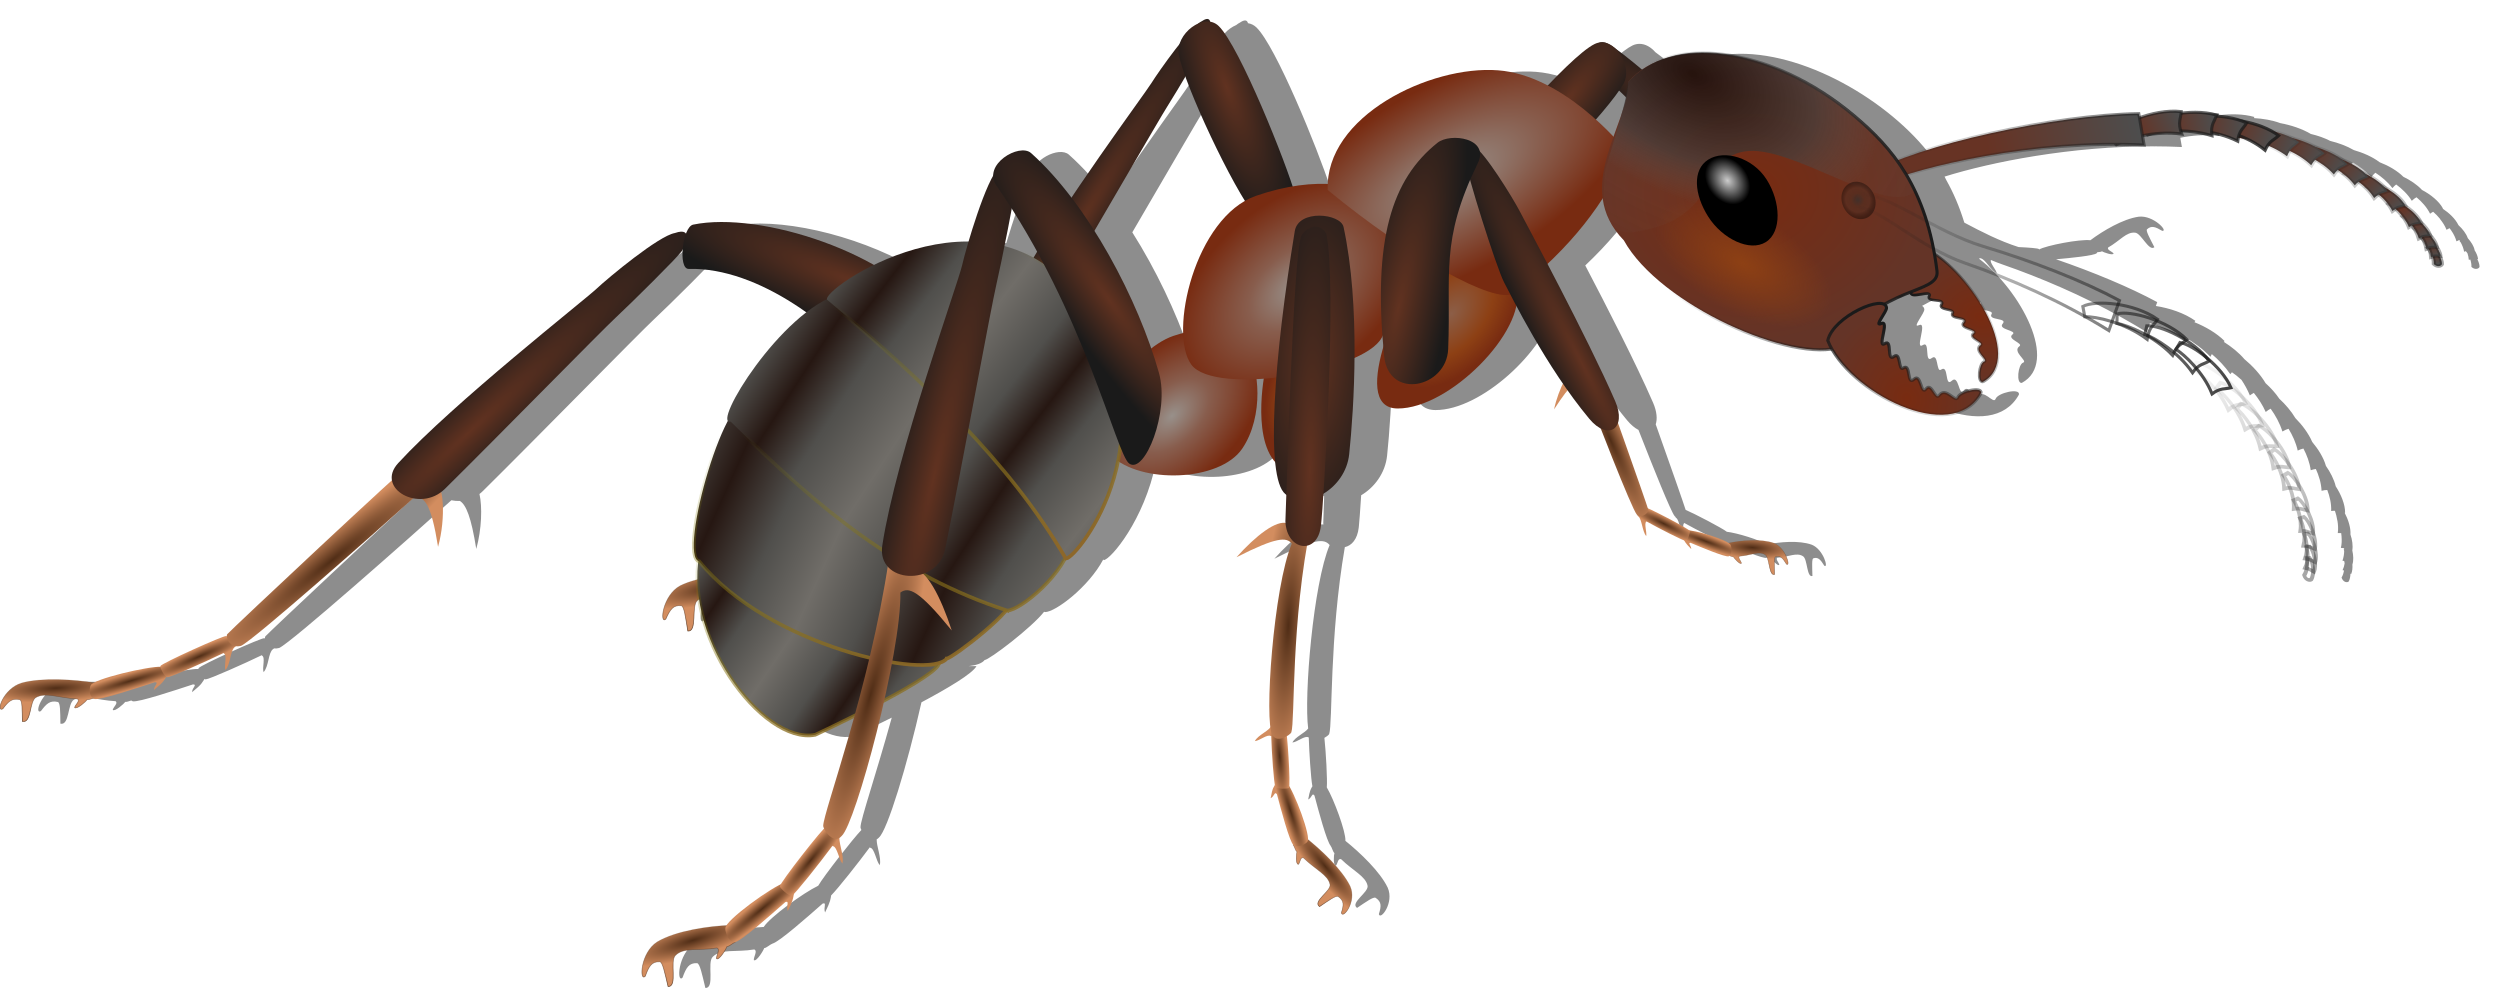<?xml version="1.0" encoding="UTF-8"?>
<svg version="1.1" viewBox="0 0 684.03 275.91" xmlns="http://www.w3.org/2000/svg" xmlns:xlink="http://www.w3.org/1999/xlink">
<defs>
<radialGradient id="ae" cx="122.56" cy="-57.111" r="40.306" gradientTransform="matrix(1.673 -2.509 .283 .189 -53.884 617.72)" gradientUnits="userSpaceOnUse" xlink:href="#c"/>
<radialGradient id="af" cx="137.21" cy="-59.058" r="40.306" gradientTransform="matrix(-.806 1.024 -.151 -.125 205.03 198.56)" gradientUnits="userSpaceOnUse" xlink:href="#a"/>
<radialGradient id="ag" cx="134.55" cy="-57.782" r="40.306" gradientTransform="matrix(-.322 .231 -.041 -.052 112.31 348.9)" gradientUnits="userSpaceOnUse" xlink:href="#a"/>
<radialGradient id="ah" cx="132.66" cy="-45.225" r="40.306" gradientTransform="matrix(-.456 .237 -.033 -.056 112.8 359.61)" gradientUnits="userSpaceOnUse" xlink:href="#a"/>
<linearGradient id="bs" x1="25.782" x2="22.722" y1="414.55" y2="393.98" gradientUnits="userSpaceOnUse" xlink:href="#d"/>
<radialGradient id="ai" cx="133.89" cy="-33.725" r="40.306" gradientTransform="matrix(-.479 .107 -.035 -.107 96.447 381.11)" gradientUnits="userSpaceOnUse" xlink:href="#a"/>
<radialGradient id="al" cx="483.4" cy="242.03" r="17.46" gradientTransform="matrix(1 0 0 .522 0 115.7)" gradientUnits="userSpaceOnUse">
<stop stop-color="#8d4014" offset="0"/>
<stop stop-color="#8d4014" stop-opacity="0" offset="1"/>
</radialGradient>
<radialGradient id="am" cx="336.61" cy="242.8" r="28.954" gradientTransform="matrix(-.581 .563 -.3 -.419 662.97 160.05)" gradientUnits="userSpaceOnUse" xlink:href="#ab"/>
<radialGradient id="an" cx="336.61" cy="242.8" r="28.954" gradientTransform="matrix(-.19 .543 -.335 -.125 499.97 117.05)" gradientUnits="userSpaceOnUse" xlink:href="#ab"/>
<radialGradient id="ao" cx="134.55" cy="-57.782" r="40.306" gradientTransform="matrix(.153 .276 .056 -.019 333.5 330.55)" gradientUnits="userSpaceOnUse" xlink:href="#a"/>
<radialGradient id="ap" cx="132.66" cy="-45.225" r="40.306" gradientTransform="matrix(.281 .316 .049 -.028 324.73 338.03)" gradientUnits="userSpaceOnUse" xlink:href="#a"/>
<linearGradient id="bt" x1="25.782" x2="22.722" y1="414.55" y2="393.98" gradientTransform="matrix(-.867 -.237 -.282 .73 516.09 107.54)" gradientUnits="userSpaceOnUse" xlink:href="#d"/>
<radialGradient id="aq" cx="133.89" cy="-33.725" r="40.306" gradientTransform="matrix(.386 .192 .06 -.07 325.06 362.99)" gradientUnits="userSpaceOnUse" xlink:href="#a"/>
<radialGradient id="ar" cx="135.92" cy="-59.92" r="40.306" gradientTransform="matrix(-.064 .999 .178 .009 369.31 198.04)" gradientUnits="userSpaceOnUse" xlink:href="#a"/>
<radialGradient id="as" cx="122.56" cy="-57.111" r="40.306" gradientTransform="matrix(.056 -2.315 -.311 -.005 331.19 574.35)" gradientUnits="userSpaceOnUse" xlink:href="#c"/>
<radialGradient id="at" cx="126.42" cy="157.27" r="40.306" gradientTransform="matrix(.05 -1.409 .501 .012 271.94 437.21)" gradientUnits="userSpaceOnUse" xlink:href="#c"/>
<linearGradient id="bu" x1="25.782" x2="22.722" y1="414.55" y2="393.98" gradientTransform="matrix(-.603 .103 .116 .674 450.97 39.242)" gradientUnits="userSpaceOnUse" xlink:href="#d"/>
<radialGradient id="au" cx="133.89" cy="-33.725" r="40.306" gradientTransform="matrix(.301 .023 .009 -.076 436.93 306.16)" gradientUnits="userSpaceOnUse" xlink:href="#a"/>
<radialGradient id="av" cx="132.66" cy="-45.225" r="40.306" gradientTransform="matrix(.303 .112 .014 -.041 424.58 293.36)" gradientUnits="userSpaceOnUse" xlink:href="#a"/>
<radialGradient id="aw" cx="134.55" cy="-57.782" r="40.306" gradientTransform="matrix(.243 .121 .019 -.043 421.06 286.48)" gradientUnits="userSpaceOnUse" xlink:href="#a"/>
<radialGradient id="ax" cx="137.21" cy="-59.058" r="40.306" gradientTransform="matrix(.305 .68 .111 -.053 402.87 186.06)" gradientUnits="userSpaceOnUse" xlink:href="#a"/>
<radialGradient id="ay" cx="122.56" cy="-57.111" r="40.306" gradientTransform="matrix(-1.054 -2.039 -.198 .143 548.11 519.36)" gradientUnits="userSpaceOnUse" xlink:href="#c"/>
<radialGradient id="az" cx="124.96" cy="202.66" r="40.306" gradientTransform="matrix(.336 -1.625 -.327 -.086 404.35 466.83)" gradientUnits="userSpaceOnUse" xlink:href="#c"/>
<radialGradient id="ba" cx="122.56" cy="-57.111" r="40.306" gradientTransform="matrix(-1.621 .017 .045 .209 652.35 172.8)" gradientUnits="userSpaceOnUse" xlink:href="#c"/>
<radialGradient id="g" cx="137.21" cy="-59.058" r="40.306" gradientTransform="matrix(-.806 1.024 -.151 -.125 362.38 -2.918)" gradientUnits="userSpaceOnUse" xlink:href="#a"/>
<radialGradient id="h" cx="134.55" cy="-57.782" r="40.306" gradientTransform="matrix(-.322 .231 -.041 -.052 269.66 147.42)" gradientUnits="userSpaceOnUse" xlink:href="#a"/>
<radialGradient id="i" cx="132.66" cy="-45.225" r="40.306" gradientTransform="matrix(-.456 .237 -.033 -.056 270.16 158.13)" gradientUnits="userSpaceOnUse" xlink:href="#a"/>
<linearGradient id="ac" x1="25.782" x2="22.722" y1="414.55" y2="393.98" gradientTransform="translate(157.35 -201.48)" gradientUnits="userSpaceOnUse" xlink:href="#d"/>
<radialGradient id="j" cx="133.89" cy="-33.725" r="40.306" gradientTransform="matrix(-.479 .107 -.035 -.107 253.8 179.63)" gradientUnits="userSpaceOnUse" xlink:href="#a"/>
<radialGradient id="bb" cx="139.14" cy="192.5" r="40.306" gradientTransform="matrix(.693 -.816 -.154 -.303 359.68 361.04)" gradientUnits="userSpaceOnUse" xlink:href="#c"/>
<radialGradient id="bc" cx="125.05" cy="181.58" r="40.306" gradientTransform="matrix(-.969 -1.347 .247 -.197 377.29 448.27)" gradientUnits="userSpaceOnUse" xlink:href="#c"/>
<radialGradient id="bd" cx="135.92" cy="-59.92" r="40.306" gradientTransform="matrix(-.595 1.159 -.172 -.094 359.09 209.27)" gradientUnits="userSpaceOnUse" xlink:href="#a"/>
<radialGradient id="be" cx="134.55" cy="-57.782" r="40.306" gradientTransform="matrix(-.307 .251 -.044 -.049 302.1 376.61)" gradientUnits="userSpaceOnUse" xlink:href="#a"/>
<radialGradient id="bf" cx="132.66" cy="-45.225" r="40.306" gradientTransform="matrix(-.456 .237 -.033 -.056 306.53 389.56)" gradientUnits="userSpaceOnUse" xlink:href="#a"/>
<linearGradient id="bv" x1="25.782" x2="22.722" y1="414.55" y2="393.98" gradientTransform="matrix(.991 .134 -.134 .991 247.78 28.072)" gradientUnits="userSpaceOnUse" xlink:href="#d"/>
<radialGradient id="bg" cx="133.89" cy="-33.725" r="40.306" gradientTransform="matrix(-.489 .042 -.02 -.111 292.1 418.69)" gradientUnits="userSpaceOnUse" xlink:href="#a"/>
<radialGradient id="bh" cx="122.56" cy="-57.111" r="40.306" gradientTransform="matrix(.665 -2.942 .332 .075 190.35 657.72)" gradientUnits="userSpaceOnUse" xlink:href="#c"/>
<radialGradient id="bi" cx="122.56" cy="-57.111" r="40.306" gradientTransform="matrix(1.236 -1.977 .188 .141 150.68 475.63)" gradientUnits="userSpaceOnUse" xlink:href="#c"/>
<radialGradient id="bj" cx="139.14" cy="192.5" r="40.306" gradientTransform="matrix(-.395 -.995 .243 -.238 341.25 370.03)" gradientUnits="userSpaceOnUse" xlink:href="#c"/>
<linearGradient id="c">
<stop stop-color="#613220" offset="0"/>
<stop stop-color="#1a1a1a" offset="1"/>
</linearGradient>
<radialGradient id="aj" cx="124.96" cy="202.66" r="40.306" gradientTransform="matrix(-1.544 -.609 .107 -.321 402.22 380.17)" gradientUnits="userSpaceOnUse" xlink:href="#c"/>
<linearGradient id="k" x1="640" x2="512.78" y1="356.33" y2="288.8" gradientUnits="userSpaceOnUse">
<stop stop-color="#1a1a1a" offset="0"/>
<stop stop-color="#1a1a1a" stop-opacity="0" offset="1"/>
</linearGradient>
<linearGradient id="l" x1="559.58" x2="586.23" y1="214.67" y2="217.79" gradientTransform="matrix(1.465 .467 -.153 1.156 -239.62 -205.45)" gradientUnits="userSpaceOnUse" xlink:href="#b"/>
<linearGradient id="m" x1="557.67" x2="591.6" y1="215.77" y2="218.98" gradientTransform="matrix(.356 .056 -.031 .566 393.19 166.62)" gradientUnits="userSpaceOnUse" xlink:href="#b"/>
<linearGradient id="n" x1="557.67" x2="591.6" y1="215.77" y2="218.98" gradientTransform="matrix(.333 .118 -.146 .499 439.6 150.03)" gradientUnits="userSpaceOnUse" xlink:href="#b"/>
<linearGradient id="o" x1="557.67" x2="591.6" y1="215.77" y2="218.98" gradientTransform="matrix(.299 .164 -.235 .422 485.13 145.25)" gradientUnits="userSpaceOnUse" xlink:href="#b"/>
<linearGradient id="p" x1="557.67" x2="591.6" y1="215.77" y2="218.98" gradientTransform="matrix(.245 .212 -.332 .311 543.99 147.69)" gradientUnits="userSpaceOnUse" xlink:href="#b"/>
<linearGradient id="q" x1="557.67" x2="591.6" y1="215.77" y2="218.98" gradientTransform="matrix(.23 .008 -.045 .388 505.57 10.761)" gradientUnits="userSpaceOnUse" xlink:href="#b"/>
<linearGradient id="r" x1="557.67" x2="591.6" y1="215.77" y2="218.98" gradientTransform="matrix(.213 .035 -.087 .356 530.27 4.041)" gradientUnits="userSpaceOnUse" xlink:href="#b"/>
<linearGradient id="s" x1="557.67" x2="591.6" y1="215.77" y2="218.98" gradientTransform="matrix(.195 .049 -.11 .324 550.74 4.031)" gradientUnits="userSpaceOnUse" xlink:href="#b"/>
<linearGradient id="t" x1="557.67" x2="591.6" y1="215.77" y2="218.98" gradientTransform="matrix(.176 .062 -.128 .291 570.32 6.407)" gradientUnits="userSpaceOnUse" xlink:href="#b"/>
<linearGradient id="u" x1="557.67" x2="591.6" y1="215.77" y2="218.98" gradientTransform="matrix(.157 .071 -.141 .257 588.83 11.048)" gradientUnits="userSpaceOnUse" xlink:href="#b"/>
<linearGradient id="v" x1="557.67" x2="591.6" y1="215.77" y2="218.98" gradientTransform="matrix(.138 .077 -.149 .223 606.13 17.452)" gradientUnits="userSpaceOnUse" xlink:href="#b"/>
<linearGradient id="w" x1="557.67" x2="591.6" y1="215.77" y2="218.98" gradientTransform="matrix(.119 .081 -.153 .191 621.98 26.161)" gradientUnits="userSpaceOnUse" xlink:href="#b"/>
<linearGradient id="x" x1="557.67" x2="591.6" y1="215.77" y2="218.98" gradientTransform="matrix(.1 .082 -.152 .159 635.07 35.259)" gradientUnits="userSpaceOnUse" xlink:href="#b"/>
<linearGradient id="y" x1="557.67" x2="591.6" y1="215.77" y2="218.98" gradientTransform="matrix(.082 .08 -.147 .129 646.21 45.294)" gradientUnits="userSpaceOnUse" xlink:href="#b"/>
<linearGradient id="z" x1="557.67" x2="591.6" y1="215.77" y2="218.98" gradientTransform="matrix(.066 .076 -.138 .101 655.14 55.785)" gradientUnits="userSpaceOnUse" xlink:href="#b"/>
<linearGradient id="aa" x1="557.67" x2="591.6" y1="215.77" y2="218.98" gradientTransform="matrix(.05 .07 -.125 .076 662.01 66.785)" gradientUnits="userSpaceOnUse" xlink:href="#b"/>
<radialGradient id="ak" cx="506.36" cy="217.36" r="5.12" gradientTransform="matrix(.906 -.309 .359 .938 -31.037 169.27)" gradientUnits="userSpaceOnUse">
<stop stop-color="#312e2e" stop-opacity=".711" offset="0"/>
<stop stop-color="#532c1f" stop-opacity=".739" offset=".36"/>
<stop stop-color="#502c20" stop-opacity=".567" offset=".662"/>
<stop stop-opacity=".392" offset="1"/>
</radialGradient>
<linearGradient id="bw" x1="526.34" x2="453.06" y1="228.84" y2="236.43" gradientUnits="userSpaceOnUse">
<stop stop-color="#1a1a1a" offset="0"/>
<stop stop-color="#1a1a1a" stop-opacity="0" offset="1"/>
</linearGradient>
<radialGradient id="bk" cx="480.63" cy="237.58" r="42.117" gradientTransform="matrix(-.622 1.163 -1.938 -1.036 1220 -130.68)" gradientUnits="userSpaceOnUse">
<stop offset="0"/>
<stop stop-color="#404040" offset=".39"/>
<stop stop-color="#606060" stop-opacity=".135" offset=".591"/>
<stop stop-color="#808080" stop-opacity=".015" offset="1"/>
</radialGradient>
<radialGradient id="bl" cx="476.8" cy="214.38" r="45.359" gradientTransform="matrix(1.057 -.068 .058 .903 -39.782 53.439)" gradientUnits="userSpaceOnUse">
<stop stop-color="#782b11" offset="0"/>
<stop stop-color="#643427" offset="1"/>
</radialGradient>
<radialGradient id="bm" cx="470.17" cy="209.02" r="8.49" gradientTransform="matrix(-.576 .064 -.083 -.749 758.73 338.87)" gradientUnits="userSpaceOnUse">
<stop stop-color="#ccc" offset="0"/>
<stop offset="1"/>
</radialGradient>
<radialGradient id="bn" cx="347.23" cy="233.76" r="28.954" gradientTransform="matrix(.76 -.736 .435 .449 -47.443 426.37)" gradientUnits="userSpaceOnUse" xlink:href="#ad"/>
<radialGradient id="bo" cx="386.66" cy="250.32" r="28.954" gradientTransform="matrix(1.789 -.564 .035 .697 -306.28 259.1)" gradientUnits="userSpaceOnUse">
<stop stop-color="#98908a" offset="0"/>
<stop stop-color="#885d4d" offset=".486"/>
<stop stop-color="#782b11" offset="1"/>
</radialGradient>
<radialGradient id="bp" cx="350.42" cy="242.78" r="28.954" gradientTransform="matrix(.995 -.825 .517 .624 -122.07 378.29)" gradientUnits="userSpaceOnUse" xlink:href="#ad"/>
<linearGradient id="bx" x1="291.64" x2="268.77" y1="311.5" y2="232.66" gradientTransform="matrix(.997 .081 -.081 .997 -10.826 18.312)" gradientUnits="userSpaceOnUse" xlink:href="#e"/>
<linearGradient id="by" x1="240.97" x2="268.65" y1="238.01" y2="253.01" gradientTransform="matrix(.997 .081 -.081 .997 -10.826 18.312)" gradientUnits="userSpaceOnUse" xlink:href="#f" spreadMethod="reflect"/>
<linearGradient id="bz" x1="291.64" x2="268.77" y1="311.5" y2="232.66" gradientTransform="translate(-42.797 38.655)" gradientUnits="userSpaceOnUse" xlink:href="#e"/>
<linearGradient id="ca" x1="239.04" x2="268.98" y1="257.33" y2="270.87" gradientTransform="translate(-42.797 38.655)" gradientUnits="userSpaceOnUse" spreadMethod="reflect">
<stop stop-color="#261712" offset="0"/>
<stop stop-color="#504f4c" offset=".513"/>
<stop stop-color="#706d68" offset="1"/>
</linearGradient>
<linearGradient id="cb" x1="291.64" x2="268.77" y1="311.5" y2="232.66" gradientTransform="translate(-51.908 64.333)" gradientUnits="userSpaceOnUse" xlink:href="#e"/>
<linearGradient id="cc" x1="243.18" x2="261.52" y1="265.89" y2="278.33" gradientTransform="translate(-51.908 64.333)" gradientUnits="userSpaceOnUse" xlink:href="#f" spreadMethod="reflect"/>
<linearGradient id="cd" x1="291.64" x2="268.77" y1="311.5" y2="232.66" gradientUnits="userSpaceOnUse" xlink:href="#e"/>
<linearGradient id="ce" x1="240.69" x2="262.63" y1="238.56" y2="255.41" gradientUnits="userSpaceOnUse" xlink:href="#f" spreadMethod="reflect"/>
<linearGradient id="f">
<stop stop-color="#261712" offset="0"/>
<stop stop-color="#504f4c" offset=".412"/>
<stop stop-color="#706d68" offset="1"/>
</linearGradient>
<linearGradient id="e">
<stop stop-color="#8d6729" offset="0"/>
<stop stop-color="#808000" stop-opacity="0" offset="1"/>
</linearGradient>
<linearGradient id="ad">
<stop stop-color="#98908a" offset="0"/>
<stop stop-color="#885d4d" offset=".403"/>
<stop stop-color="#782b11" offset="1"/>
</linearGradient>
<linearGradient id="b">
<stop stop-color="#673324" offset="0"/>
<stop stop-color="#4d4d4d" offset="1"/>
</linearGradient>
<linearGradient id="a">
<stop stop-color="#502d16" offset="0"/>
<stop stop-color="#d38d5f" offset="1"/>
</linearGradient>
<linearGradient id="d">
<stop stop-color="#502d16" offset="0"/>
<stop stop-color="#502d16" stop-opacity="0" offset="1"/>
</linearGradient>
<linearGradient id="ab">
<stop stop-color="#8c5e47" offset="0"/>
<stop stop-color="#8d4014" offset=".605"/>
<stop stop-color="#782b11" offset="1"/>
</linearGradient>
<filter id="cg" color-interpolation-filters="sRGB">
<feGaussianBlur stdDeviation="2.332"/>
</filter>
<radialGradient id="bq" cx="509.83" cy="324.55" r="45.359" gradientTransform="matrix(.436 -.203 .231 .495 221.94 213.76)" gradientUnits="userSpaceOnUse">
<stop stop-color="#782b11" offset="0"/>
<stop stop-color="#643427" offset="1"/>
</radialGradient>
<linearGradient id="cf" x1="514.5" x2="516.51" y1="249.58" y2="275.66" gradientTransform="matrix(.977 .215 -.215 .977 67.553 -102.17)" gradientUnits="userSpaceOnUse">
<stop stop-color="#1a1a1a" offset="0"/>
<stop stop-color="#1a1a1a" stop-opacity="0" offset="1"/>
</linearGradient>
</defs>
<g transform="translate(-34.272 -446.21)">
<path d="m374.99 451.81c-0.363-0.023-0.848 0.16-1.531 0.625-0.264 0.114-0.595 0.356-0.938 0.625-2.285 0.967-4.353 3.132-5.125 5.562-3.203 4.024-6.525 8.812-7.719 10.719-1.412 2.255-12.185 16.877-21.875 31.375-3.507-4.613-7.226-8.763-11.062-12.188-2.683-2.395-10.358 1.448-10.375 6.156-2.297 4.046-4.975 12.008-6.75 18.031-9.534-0.058-18.787 2.963-25.875 6.406-15.663-8.834-36.723-13.661-49.438-11.031-0.79 0.163-1.47 1.128-1.969 2.438-0.416-0.501-1.303-0.644-2.969-0.062-4.406 0.762-18.166 12.181-21.531 15.344-3.365 3.163-39.152 31.261-54.188 47.656-1.503 1.639-1.943 3.269-1.688 4.719-12.13 11.02-43.775 40.702-45.094 42.156-0.081 0.101-0.103 0.301-0.094 0.531-0.066-9e-3 -0.119-0.025-0.188-0.031-0.588-0.258-17.686 7.458-18 8.219-0.025 0.017-0.021 0.082 0 0.188-3.153-0.104-14.969 2.6-18.219 4.375-0.01-2e-3 -0.022 2e-3 -0.031 0-5.546-0.875-14.266-1.461-19.75 0.094-5.05 1.555-7.049 8.121-5.125 7.062 1.529-2.038 2.505-2.996 4.625-2.5 0.721 0.169 0.665 2.724 0.719 5.938 2.551 0.563 1.873-5.596 3.75-6.594 2.7-1.474 6.251 0.183 11.312 0.438 0.844 0.51-0.575 1.569-0.75 2.375 0.548 0.617 3.167-1.746 3.438-2.188 0.353 0.083 1.046-0.189 1.625-0.375 0.12 0.08 0.256 0.164 0.406 0.219 1.557 0.336 11.834-3.095 16.5-4.625 1.254 0.045-0.27 0.911-0.25 2.125 2.855-2.299 2.625-2.566 3.344-3.5 0.022-0.037 0.018-0.081 0.031-0.125 0.127 0.078 0.251 0.129 0.375 0.125 1.105-0.111 10.417-4.237 15.344-6.625v0.094c1.063 0.483 8e-3 3.355 0.469 4.562 1.478-1.658 1.23-5.333 2.594-6.312 0.102-0.046 0.187-0.106 0.25-0.188 0.423 0.061 0.895 0.026 1.438-0.125 3.284-1.468 35.432-29.92 47.094-40.406 0.757 0.149 1.54 0.223 2.344 0.188 1.693 1.084 3.074 4.388 4.469 13.125 1.498-5.394 1.669-11.581 0.875-15.031 0.346-0.261 0.676-0.555 1-0.875 14.493-14.321 42.917-43.356 46.781-46.938 3.969-3.678 16.98-16.578 18.031-18.156 0.032-0.049 0.085-0.151 0.125-0.219-0.162 2.664 0.298 5.067 1.656 5.031 10.839-0.283 22.319 4.857 32.188 11.875-12.022 9.28-22.953 27.266-21.469 29.656-4e-3 8e-3 4e-3 0.023 0 0.031-6.012 11.321-11.958 36.573-8.062 38.344-0.217 1.689-0.282 3.403-0.25 5.125-1.733 0.437-3.356 0.965-4.719 1.656-4.819 2.6-5.691 10.665-3.938 9.125 1.181-2.635 2.024-3.919 4.25-3.656 0.758 0.089 1.157 3.126 1.781 6.906 2.674 0.277 0.877-6.882 2.594-8.344 0.161-0.14 0.327-0.263 0.5-0.375 3.027 20.003 20.148 39.416 31.75 37.125 0 0 4.709-2.187 10.594-5.125-4.446 16.061-8.477 27.683-8.562 30-8e-3 0.15 0.103 0.434 0.25 0.75-2.393 2.499-10.306 12.636-11.812 15.25-3.97 1.892-13.246 8.606-14.906 11.281-5.747 0.29-14.076 1.582-18.938 4.5-4.621 2.937-4.92 11.036-3.281 9.375 0.99-2.712 1.729-4.072 3.969-3.969 0.762 0.035 1.389 3.055 2.281 6.781 2.687 0.086 0.392-6.92 2-8.5 2.303-2.318 6.27-1.196 11.375-2.031 0.974 0.405-0.161 1.929-0.125 2.906 0.707 0.596 2.689-2.708 2.844-3.281 0.559 0.026 1.674-1.059 2.188-1.156 9e-3 -0.018 0.023-0.043 0.031-0.062 1.756-0.332 9.996-7.639 13.781-10.969 1.218-0.396 0.134 1.087 0.656 2.438 1.545-3.117 1.498-3.707 1.656-4.656 1.782-1.766 7.489-8.978 10.594-13.188l0.062 0.125c1.225 0.083 1.64 3.658 2.656 4.781 0.485-2.053-0.899-5.165-0.844-7.062 0.206-0.128 0.425-0.267 0.625-0.5 2.29-1.996 7.707-19.651 11.625-37 7.185-3.821 13.951-7.838 15.062-9.906-0.704 0.015-1.39 0.014-2.094 0 2.121-0.236 3.63-0.79 4.312-1.656 1.323-0.099 12.814-8.811 16.281-13.219 0.085 0.028 0.165 0.066 0.25 0.094 2.781 0.019 11.859-6.753 15.938-14.406 0.038 0.065 0.087 0.123 0.125 0.188 1.879-0.14 11.086-10.909 14.281-26.688 9.245 6.223 28.233 4.974 33.938-3.344 3.894-5.678 4.679-13.354 3.938-19.062 0.645-0.029 1.312-0.048 1.969-0.094-0.778 5.035-1.898 17.117 3.125 22.781 0.447 4.491 1.351 7.582 2.781 8.75 0.095 0.077 0.184 0.147 0.281 0.219-0.083 2.439-0.207 6.264-0.25 7.25 7e-3 0.152 0.019 0.29 0.031 0.438-3.104-0.455-8.422 3.815-13.406 9.375 11.055-5.622 13.655-5.529 15.125-3.75-4.472 10.53-7.056 41.366-5.875 50.188-0.813 1.196-3.593 2.319-4.312 3.844 1.312-0.116 3.44-2.013 4.375-1.406l0.094-0.031c0.121 4.129 0.6 11.406 1 13.406-0.369 0.645-0.695 0.961-1.156 3.625 1.068-0.513 1.032-1.978 1.719-1.094 1.06 3.963 3.352 12.612 4.469 13.812-4e-3 0.018 3e-3 0.045 0 0.062 0.325 0.332 0.579 1.591 1 1.875-0.179 0.42-0.412 3.409 0.406 3.438 0.523-0.554 0.491-2.065 1.406-1.781 3.296 3.223 6.75 4.688 7.25 7.281 0.368 1.789-4.877 4.675-2.875 6.062 2.546-1.71 4.52-3.137 5.094-2.75 1.685 1.138 1.533 2.315 0.875 4.438 0.35 1.853 4.28-3.052 2.406-7.25-2.063-4.323-7.519-9.536-11.562-12.781 0.152-2.463-3.164-11.405-5.094-14.625 0.192-2.03-0.234-9.633-0.656-13.562 0.692-0.393 1.239-0.837 1.312-1.062 0.971-2.769-8.6e-4 -26.275 4.281-51.125 1.821-0.379 3.449-2.108 3.812-5.406 0.147-1.172 0.376-4.582 0.656-8.781 3.573-2.105 6.592-6.025 7.094-10.844 0.627-6.025 1.347-15.585 1.438-26.281 3.672-1.649 6.386-3.578 7.469-5.625 0.054-0.102 0.104-0.207 0.156-0.312 0.068 0.952 0.161 1.956 0.25 2.938-2.543 8.736-2.927 16.792 3.938 16.812 12.529 0.036 30.002-16.312 32.469-28.062 2.928 5.508 7.367 13.434 12.75 21.281-0.993 2.061-1.933 4.584-2.438 7.031 1.535-2.387 2.737-4.037 3.719-5.219 1.882 2.662 3.851 5.28 5.906 7.75 1.069 1.285 2.134 2.149 3.125 2.656 4.104 10.502 8.927 22.479 9.906 23.594 0.052 0.041 0.104 0.091 0.156 0.125 0.049 0.164 0.151 0.307 0.281 0.375 0.979 0.812 1.027 4.009 2.125 5.406 0.237-1.059-0.657-3.522 0.031-3.969v-0.094c3.164 1.766 8.828 4.668 10.375 5.219 0.254 0.478 0.488 0.918 1.906 2.344-0.024-0.987-1.002-1.68-0.219-1.719 2.965 1.234 9.504 3.995 10.469 3.719 0.095-0.046 0.176-0.089 0.25-0.156 0.369 0.15 0.811 0.381 1.031 0.312 0.183 0.358 1.894 2.253 2.219 1.75-0.133-0.655-1.076-1.521-0.562-1.938 3.16-0.217 5.361-1.568 7.094-0.375 1.204 0.808 0.951 5.838 2.531 5.375-0.061-2.613-0.196-4.705 0.25-4.844 1.312-0.408 1.983 0.377 3 2.031 1.235 0.857-0.232-4.496-3.438-5.75-3.48-1.253-8.899-0.755-12.344-0.031-1.875-1.303-8.237-3.224-10.875-3.5-1.335-1.034-8.53-4.796-11.281-6-0.446-1.476-4.424-12.846-8.188-23.406 0.462-1.405 0.353-3.443-0.719-5.906-4.686-10.772-12.573-26.113-18.562-37.562 6.306-5.956 11.165-11.825 15.125-17.938 0.506 3.916 2.171 7.796 5.781 11.5 9.169 16.603 41.957 31.897 56.906 29.719 7.416 13.178 33.319 25.762 40.844 12.062 0.42-1.913-5.777-0.511-6.375 1.156s-3.276-3.128-5.125-0.5c-0.985 1.4-2.072-3.827-3.625-1.75-1.353 1.81-1.273-4.565-3.25-2.688-1.988 1.889-0.753-4.563-2.906-3.062-1.398 0.975-0.648-4.609-2.562-3.156-2.106 1.598-0.375-4.887-2.438-3.562-2.376 1.526 1.442-6.622-1.094-5.438-2.005 0.937 1.605-3.309 1.5-4.344-0.043-0.428-0.276-0.744-0.625-0.938 2.792-1.629 5.429-2.661 7.719-3.562-7e-3 0.023-0.022 0.037-0.031 0.062-0.774 2.175 6.029-0.899 4.938 1.125-0.948 1.757 4.558 0.465 3.375 2.25-1.076 1.623 3.741 1.155 3.031 2.344-1.093 1.83 4.483 0.984 3.031 2.656-1.443 1.663 4.137 1.817 2.688 2.938-1.663 1.285 3.034 2.406 1.906 3.219-2.116 1.526 2.404 4.035 1 4.5-1.403 0.465-1.982 5.832-0.344 5.531 10.288-5.578-0.365-25.318-11.719-33.969 0.091-0.046 0.173-0.1 0.25-0.156 0.079 0.047 0.159 0.06 0.25 0.062 1.322 0.323 2.692 3.306 4.375 4.125-0.193-1.074-2.002-2.918-1.625-3.688 1.063 0.463 2.127 0.872 3.219 1.25 10.283 3.562 21.775 8.451 32.812 14.625v0.062c0.026-5.2e-4 0.067 2.7e-4 0.094 0 2.184 1.224 4.364 2.486 6.5 3.812l0.875-2.469c0.432 0.137 0.867 0.309 1.312 0.469v0.031c0.043 8e-3 0.111 0.022 0.156 0.031 2.658 0.971 5.488 2.343 8.094 4.281 0.049-0.317 0.126-0.576 0.188-0.844 2.324 1.358 4.734 3.076 6.812 5.25 0.12-0.292 0.253-0.51 0.375-0.75 1.819 1.545 3.601 3.381 5.062 5.5 0.144-0.204 0.299-0.362 0.438-0.531 0.723 0.471 1.62 1.186 2.625 2.094 0.875 1.327 1.682 2.741 2.281 4.25 0.394-0.296 0.756-0.506 1.094-0.688 1.242 1.552 2.408 3.311 3.25 5.219 0.497-0.413 0.935-0.697 1.344-0.906 1.303 1.822 2.505 3.949 3.219 6.25 0.646-0.391 1.2-0.611 1.688-0.75 1.072 1.766 2.024 3.814 2.5 5.969 0.606-0.288 1.111-0.471 1.562-0.562 0.929 1.763 1.72 3.813 2 5.938 0.538-0.193 1.004-0.289 1.406-0.344 0.803 1.755 1.474 3.863 1.562 5.969 0.641-0.163 1.122-0.222 1.562-0.219 0.654 1.699 1.164 3.736 1.062 5.75 0.397-0.063 0.727-0.062 1.031-0.062 0.283 0.787 0.494 1.697 0.656 2.656 0.01 0.017 0.021 0.044 0.031 0.062 0.181 1.102 0.26 2.243 0.094 3.375 0.366-0.025 0.66 9e-3 0.938 0.031 0.049 0.304 0.067 0.619 0.094 0.938 3e-3 8e-3 -3e-3 0.023 0 0.031 0.083 1.011 0.065 2.048-0.188 3.062 0.339 7e-3 0.623 0.052 0.875 0.094 6e-3 0.093 0.028 0.187 0.031 0.281h-0.125c0.041 0.114 0.086 0.316 0.125 0.469-8e-3 0.887-0.158 1.792-0.469 2.656 0.184 0.019 0.316 0.065 0.469 0.094 0.04 0.193 0.106 0.389 0.125 0.656-0.098 0.624-0.281 1.259-0.562 1.844 0.16 0.03 0.275 0.059 0.406 0.094-0.125 0.66-0.315 1.334-0.688 1.938 0.378 1.141 1.379 1.497 1.938 1.094 0.343-0.602 0.478-1.391 0.5-2.188 0.063 0.038 0.117 0.089 0.188 0.125 0.327-0.745 0.404-1.682 0.344-2.625 0.356-1.109 0.272-2.511-0.031-3.844 0.219-1.311-0.015-2.884-0.5-4.344 0.113-1.879-0.617-4.106-1.594-5.969 0.043 9e-3 0.081 0.024 0.125 0.031 0.044-2.302-1.152-5.104-2.562-7.25-0.451-1.9-1.495-3.891-2.688-5.594-0.627-2.273-2.132-4.623-3.75-6.562-1.012-2.335-2.76-4.669-4.594-6.5-1.146-1.927-2.742-3.775-4.406-5.312-1.007-1.51-2.327-2.961-3.75-4.25-1.422-2.408-3.568-4.735-5.812-6.594-1.517-1.786-3.523-3.382-5.625-4.719 0.079-0.069 0.14-0.141 0.219-0.219-2.198-2.19-5.213-3.93-8.25-5.156 0.084-0.118 0.17-0.242 0.25-0.375-3.074-2.174-7.087-3.476-10.812-4.062l0.375-1.062c-7.655-4.123-17.533-8.228-27.688-11.719 4.125-0.367 10.344-0.982 11.125-1.656 0.078-0.094 0.14-0.178 0.188-0.281 0.463-0.043 1.05-0.07 1.25-0.25 0.366 0.258 3.079 1.26 3.188 0.594-0.455-0.577-1.851-0.946-1.5-1.625 3.28-1.867 4.983-4.335 7.406-4.062 1.674 0.168 3.779 5.253 5.25 3.969-1.31-2.548-2.412-4.536-2-4.906 1.21-1.089 2.28-0.664 4.156 0.438 1.73 0.2-2.377-4.313-6.406-3.875-4.323 0.582-9.907 3.922-13.25 6.438-9e-3 -1e-3 -0.022 1e-3 -0.031 0-2.928-0.323-11.944 1.413-14 2.531-0.028-0.079-0.071-0.12-0.094-0.125-0.21-0.197-2.647-0.4-5.531-0.531-5.137-1.636-10.152-4.184-14.844-6.688-1.345-4.374-2.98-8.171-4.875-11.531-0.177-0.356-0.339-0.706-0.531-1.062 12.825-4.002 34.637-8.34 57.281-8.281l0.031 0.062c0.027-0.015 0.066-0.047 0.094-0.062 2.504 8e-3 5.02 0.065 7.531 0.188l-0.438-2.531c3.14-0.639 6.89-0.978 10.719-0.469-0.111-0.301-0.174-0.58-0.25-0.844 2.69 0.058 5.628 0.391 8.5 1.281-0.037-0.311-0.053-0.577-0.062-0.844 2.341 0.466 4.817 1.202 7.125 2.344 0.028-0.258 0.053-0.465 0.094-0.688 0.867 0.059 2.006 0.252 3.344 0.562 1.413 0.736 2.803 1.595 4.062 2.625 0.2-0.448 0.388-0.803 0.594-1.125 1.84 0.753 3.712 1.71 5.375 2.969 0.234-0.602 0.495-1.057 0.75-1.438 2.021 0.959 4.137 2.214 5.875 3.875 0.379-0.663 0.731-1.109 1.094-1.469 1.792 1.022 3.603 2.352 5.062 4 0.378-0.53 0.753-0.922 1.094-1.219 1.666 1.089 3.381 2.501 4.656 4.219 0.376-0.43 0.706-0.757 1.031-1 1.555 1.144 3.181 2.671 4.281 4.469 0.482-0.455 0.894-0.757 1.281-0.969 1.392 1.166 2.832 2.696 3.719 4.5 0.307-0.24 0.585-0.385 0.844-0.531 0.625 0.549 1.304 1.215 1.906 1.969l-0.031 0.031c0.021 0.013 0.04 0.048 0.062 0.062 0.685 0.869 1.318 1.816 1.719 2.875 0.313-0.203 0.587-0.322 0.844-0.438 0.188 0.24 0.355 0.488 0.531 0.75l-0.031 0.031c0.025 0.018 0.068 0.042 0.094 0.062 0.544 0.826 1.017 1.769 1.281 2.75 0.294-0.156 0.544-0.289 0.781-0.375 0.053 0.083 0.105 0.165 0.156 0.25l-0.094 0.062c0.087 0.076 0.209 0.235 0.312 0.344 0.425 0.78 0.789 1.654 0.938 2.562 0.181-0.077 0.314-0.105 0.469-0.156 0.137 0.161 0.282 0.319 0.438 0.562 0.202 0.569 0.339 1.195 0.375 1.812 0.159-0.053 0.27-0.06 0.406-0.094 0.206 0.63 0.345 1.332 0.312 2.031 0.885 0.815 1.927 0.624 2.219 0 7e-3 -0.689-0.26-1.422-0.625-2.125 0.073 2e-3 0.14 3e-3 0.219 0-0.076-0.812-0.455-1.672-0.969-2.469 0.011-1e-3 0.02 1e-3 0.031 0-0.224-1.125-0.982-2.274-1.875-3.281-0.429-1.257-1.429-2.514-2.562-3.562-0.808-1.709-2.543-3.34-4.312-4.5 0.033-0.011 0.06-0.019 0.094-0.031-1.082-2.037-3.47-3.903-5.75-5.094-1.327-1.449-3.214-2.685-5.094-3.594-1.666-1.681-4.111-3.066-6.469-3.969-2.001-1.521-4.635-2.638-7.094-3.344-1.937-1.135-4.229-1.96-6.438-2.5-1.612-0.837-3.438-1.467-5.312-1.906-2.432-1.44-5.475-2.431-8.375-2.969-2.19-0.817-4.709-1.229-7.188-1.375 0.036-0.101 0.062-0.204 0.094-0.312-2.981-0.846-6.441-0.871-9.688-0.469 0.017-0.152 0.026-0.305 0.031-0.469-3.746-0.407-7.894 0.419-11.438 1.719l-0.188-1.156c-19.255 0.254-49.036 6.12-65.938 12.75-10.692-15.404-34.352-29.915-53.781-29.656-4.792 0.064-9.327 1.027-13.344 3.094-1.033 0.505-2.016 1.085-2.938 1.719-2.533-2.122-4.827-3.963-6.594-5.25-0.011-8e-3 -0.02-0.023-0.031-0.031-1.186-1.348-2.692-2.24-4.281-2.25-0.636-4e-3 -1.296 0.13-1.938 0.438-2.716 1.304-7.559 5.835-12.844 11.375-4.227-2.188-8.822-3.788-13.594-4.156-18.03-1.39-45.881 11.793-46.625 31.125-2.905-0.113-6.112 0.073-9.594 0.656-3.576-10.942-14.923-38.733-20.219-43.906-0.695-0.679-1.488-1.049-2.344-1.188-0.112-0.425-0.337-0.724-0.75-0.75zm-6.031 15.75c3.473 9.639 10.873 25.339 16.281 34.062-11.058 6.337-17.218 24.368-16.875 36.156-0.879 0.206-1.763 0.45-2.719 0.781-1.972 0.682-4.029 1.884-6.031 3.438-3.605-10.42-9.009-21.91-15.531-32.219 8.595-14.698 18.256-31.379 20-34.125 1-1.575 2.914-4.794 4.875-8.094zm118.59 3.938c0.574 0.564 1.284 1.215 1.906 1.812-0.289 1.33-0.664 2.74-1.062 4.219-0.695 2.082-1.518 4.271-2.312 6.5-1.351-1.42-2.934-3-4.812-4.688 2.628-3.013 4.817-5.738 6.281-7.844zm-166.09 32.188c2.508 3.938 4.792 7.894 6.938 11.812-0.327 0.553-0.66 1.121-0.969 1.656-2.593-1.426-5.261-2.475-7.969-3.188 0.73-3.622 1.419-7.109 2-10.281z" color="#000000" fill="#1a1a1a" fill-opacity=".531" filter="url(#cg)" opacity=".97"/>
<g transform="translate(36.81 284.23)">
<g transform="matrix(.969 .125 -.146 .829 38.612 15.257)">
<path d="m23.719 398.84c-4.819 2.6-5.691 10.665-3.938 9.125 1.181-2.635 2.024-3.919 4.25-3.656 0.758 0.089 1.157 3.126 1.781 6.906 2.674 0.277 0.877-6.882 2.594-8.344 2.462-2.148 6.341-0.743 11.493-1.212 0.942 0.473-0.303 1.922-0.337 2.899 0.663 0.645 2.878-2.512 3.073-3.073 0.556 0.066 1.756-0.926 2.274-0.986 0.513-0.873 0.704-3.211-0.972-4.76-5.735-0.222-14.869 0.389-20.219 3.101z" color="#000000" fill="url(#ai)" stroke="url(#bs)" stroke-width=".2"/>
<path d="m61.497 387.8c-3.267 0.147-18.491 6.905-18.559 8.917-0.194 0.15-0.347 3.711 1.719 4.25 1.631 0.16 11.384-5.418 15.82-7.93 1.273-0.138-0.107 1.109 0.128 2.537 2.472-3.144 2.191-3.421 2.75-4.631 0.289-0.841-1.245-2.839-1.857-3.142z" color="#000000" fill="url(#ah)"/>
<path d="m77.906 375.19c-0.639-0.215-16.506 11.462-16.688 12.406-0.165 0.181 1.566 3.472 2.562 3.281 1.096-0.298 9.735-6.593 14.281-10.156l0.031 0.125c1.158 0.407 0.602 3.958 1.281 5.312 1.197-2.179 0.298-6.482 1.5-7.844 0.911-0.672-0.348-3.26-2.969-3.125z" color="#000000" fill="url(#ag)"/>
<path d="m120.31 312.16c-1.095 0.679-40.879 60.04-42.188 62.375-0.379 0.78 1.306 4.707 4.406 3.156 3.074-2.244 30.904-41.274 40.625-55.156 2.704-0.636 4.889 1.224 8.933 15.019 0.817-9.718-1.609-21.06-4.027-20.727-0.865-2.546-6.57-3.706-7.75-4.667z" color="#000000" fill="url(#af)"/>
<path d="m170.04 256.1c-3.264 4.808-26.796 43.37-38.876 62.452-5.716 9.028-19.363 2.825-14.154-6.359 12.259-21.61 43.374-60.186 46.209-64.425 2.834-4.239 14.672-19.772 18.982-21.339 5.155-3.068 3.334 4.176 2.811 5.531-0.78 2.02-11.62 19.202-14.971 24.141z" color="#000000" fill="url(#ae)"/>
</g>
<path d="m253.14 248.46c3.428 5.005-12.855 21.148-16.071 16.999-10.704-13.812-31.942-30.403-51.175-29.902-2.982 0.078-1.711-11.51 1.229-12.118 18.417-3.809 54.365 8.006 66.017 25.02z" color="#000000" fill="url(#aj)"/>
<g transform="translate(2.498 124.88)">
<path d="m181.07 197.37c-4.819 2.6-5.691 10.665-3.938 9.125 1.181-2.635 2.024-3.919 4.25-3.656 0.758 0.089 1.157 3.126 1.781 6.906 2.674 0.277 0.877-6.882 2.594-8.344 2.462-2.148 6.341-0.743 11.493-1.212 0.942 0.473-0.303 1.922-0.337 2.899 0.663 0.645 2.878-2.512 3.073-3.073 0.556 0.066 1.756-0.926 2.274-0.986 0.513-0.873 0.704-3.211-0.972-4.76-5.735-0.222-14.869 0.389-20.219 3.101z" color="#000000" fill="url(#j)" stroke="url(#ac)" stroke-width=".2"/>
<path d="m218.85 186.33c-3.267 0.147-18.491 6.905-18.559 8.917-0.194 0.15-0.347 3.711 1.719 4.25 1.631 0.16 11.384-5.418 15.82-7.93 1.273-0.138-0.107 1.109 0.128 2.537 2.472-3.144 2.191-3.421 2.75-4.631 0.289-0.841-1.245-2.839-1.857-3.142z" color="#000000" fill="url(#i)"/>
<path d="m235.26 173.71c-0.639-0.215-16.506 11.462-16.688 12.406-0.165 0.181 1.566 3.472 2.562 3.281 1.096-0.298 9.735-6.593 14.281-10.156l0.031 0.125c1.158 0.407 0.602 3.958 1.281 5.312 1.197-2.179 0.298-6.482 1.5-7.844 0.911-0.672-0.348-3.26-2.969-3.125z" color="#000000" fill="url(#h)"/>
<path d="m277.66 110.68c-1.095 0.679-40.879 60.04-42.188 62.375-0.379 0.78 1.306 4.707 4.406 3.156 3.074-2.244 30.904-41.274 40.625-55.156 2.704-0.636 4.889 1.224 8.933 15.019 0.817-9.718-1.609-21.06-4.027-20.727-0.865-2.546-6.57-3.706-7.75-4.667z" color="#000000" fill="url(#g)"/>
</g>
<path d="m316.91 191.01c-2.407 3.79-19.895 34.133-28.848 49.157-4.236 7.108-13.393 2.578-9.499-4.64 9.163-16.986 31.859-47.493 33.951-50.833 2.092-3.341 10.757-15.611 13.77-16.911 3.646-2.481 2.146 3.167 1.74 4.227-0.606 1.58-8.641 15.108-11.113 19.001z" color="#000000" fill="url(#bi)"/>
<path d="m351.89 215.4c1.339 4.818-6.404 11.394-10.86 5.847-6.34-7.892-19.483-36.035-21.031-44.303-1.046-5.591 6.857-11.805 10.926-7.829 5.736 5.603 18.599 37.768 20.965 46.285z" color="#000000" fill="url(#bj)"/>
<g transform="matrix(.726 .687 -.687 .726 252.33 -222.1)">
<g transform="matrix(-.146 .713 .739 .134 417.43 -53.754)">
<path d="m181.07 197.37c-4.819 2.6-5.691 10.665-3.938 9.125 1.181-2.635 2.024-3.919 4.25-3.656 0.758 0.089 1.157 3.126 1.781 6.906 2.674 0.277 0.877-6.882 2.594-8.344 2.462-2.148 6.341-0.743 11.493-1.212 0.942 0.473-0.303 1.922-0.337 2.899 0.663 0.645 2.878-2.512 3.073-3.073 0.556 0.066 1.756-0.926 2.274-0.986 0.513-0.873 0.704-3.211-0.972-4.76-5.735-0.222-14.869 0.389-20.219 3.101z" color="#000000" fill="url(#j)" stroke="url(#ac)" stroke-width=".2"/>
<path d="m218.85 186.33c-3.267 0.147-18.491 6.905-18.559 8.917-0.194 0.15-0.347 3.711 1.719 4.25 1.631 0.16 11.384-5.418 15.82-7.93 1.273-0.138-0.107 1.109 0.128 2.537 2.472-3.144 2.191-3.421 2.75-4.631 0.289-0.841-1.245-2.839-1.857-3.142z" color="#000000" fill="url(#i)"/>
<path d="m235.26 173.71c-0.639-0.215-16.506 11.462-16.688 12.406-0.165 0.181 1.566 3.472 2.562 3.281 1.096-0.298 9.735-6.593 14.281-10.156l0.031 0.125c1.158 0.407 0.602 3.958 1.281 5.312 1.197-2.179 0.298-6.482 1.5-7.844 0.911-0.672-0.348-3.26-2.969-3.125z" color="#000000" fill="url(#h)"/>
<path d="m277.66 110.68c-1.095 0.679-40.879 60.04-42.188 62.375-0.379 0.78 1.306 4.707 4.406 3.156 3.074-2.244 30.904-41.274 40.625-55.156 2.704-0.636 4.889 1.224 8.933 15.019 0.817-9.718-1.609-21.06-4.027-20.727-0.865-2.546-6.57-3.706-7.75-4.667z" color="#000000" fill="url(#g)"/>
</g>
<path d="m461.76 167.33c5.776 0.098 5.119-8.985-0.643-9.394 0.259 0.32-52.538 0.431-55.292 3.027-2.569 1.615 0.103 5.226 0.907 5.412 2.555 2.699 36.688 0.621 55.028 0.954z" color="#000000" fill="url(#ba)"/>
</g>
<path d="m399.12 211.14c-2.811 4.136 2.418 12.844 8.416 9.017 8.534-5.446 29.997-27.897 34.111-35.234 2.782-4.961-2.715-13.379-7.843-10.916-7.228 3.471-29.714 29.822-34.683 37.133z" color="#000000" fill="url(#bb)"/>
<path d="m364.02 259.55c5.41 5.632-4.008 35.104-14.216 31.248-10.208-3.856-6.85-24.177-6.227-27.104 4.852-4.676 13.638-7.226 20.442-4.145z" color="#000000" fill="url(#an)"/>
<path d="m412.46 241.1c2.418 11.466-18.297 32.691-32.578 32.649-14.281-0.042 2.808-34.879 5.482-38.217 2.948-2.021 20.263-11.598 27.096 5.568z" color="#000000" fill="url(#am)"/>
<path d="m338.72 258.56c3.182 3.29 4.738 17.262-1.412 26.229-6.15 8.967-27.733 9.739-35.91 1.767s5.78-28.749 17.067-32.655c11.287-3.906 17.073 1.368 20.255 4.659z" color="#000000" fill="url(#bn)"/>
<path d="m375.28 217.29c4.697 4.857 5.316 27.497 0.266 37.04-5.05 9.544-45.747 16.06-52.112 7.428-6.364-8.632 1.029-40.432 17.691-46.199 16.662-5.766 29.458-3.127 34.155 1.731z" color="#000000" fill="url(#bp)"/>
<path transform="matrix(1 0 0 1.383 0 -87.156)" d="m442.79 210.35c-6.317 10.006-15.037 18.558-31.286 27.841-4.986 2.196-28.23-7.048-50.76-20.454-0.816-14.617 28.077-24.718 46.61-23.685 17.579 0.98 32.882 13.967 35.436 16.299z" color="#000000" fill="url(#bo)"/>
<path d="m254.31 343.82c-2.509 4.668-33.786 19.208-33.786 19.208-14.44 2.852-37.502-27.933-31.201-51.609 9.322 11.231 37.423 32.986 64.987 32.401z" color="#000000" fill="url(#cc)" stroke="url(#cb)"/>
<path d="m256.52 342.16c-4.742 6.022-48.874-3.271-67.748-26.603-6.042-1.178 7.864-50.468 14.323-43.089 6.976 7.97 55.607 47.544 70.384 54.045 3.02 1.329-15.271 15.52-16.959 15.646z" color="#000000" fill="url(#ca)" stroke="url(#bz)"/>
<path d="m273.05 329.04c-29.32-9.506-51.48-27.712-75.667-51.704-5.432 1.205 13.85-30.421 29.843-34.879 13.11-3.654 67.306 46.178 63.587 67.126-1.677 9.447-14.378 19.479-17.763 19.456z" color="#000000" fill="url(#by)" stroke="url(#bx)"/>
<path d="m289.1 314.83c-15.51-26.559-39.21-48.828-65.263-70.78-2.687-2.417 43.76-34.555 68.992-0.292 26.673 36.22-0.353 70.82-3.729 71.072z" color="#000000" fill="url(#ce)" stroke="url(#cd)"/>
<g transform="matrix(.979 -.205 .205 .979 -123.22 46.789)">
<path d="m217.65 426.48c-5.124 1.929-7.073 9.803-5.129 8.513 1.524-2.452 2.532-3.612 4.703-3.051 0.739 0.191 0.726 3.253 0.836 7.083 2.612 0.634 1.795-6.702 3.692-7.919 2.729-1.797 6.384 0.117 11.551 0.345 0.87 0.595-0.559 1.864-0.723 2.828 0.57 0.728 3.189-2.102 3.458-2.632 0.542 0.14 1.864-0.682 2.386-0.672 0.626-0.796 1.13-3.087-0.323-4.848-5.653-0.992-14.786-1.615-20.452 0.354z" color="#000000" fill="url(#bg)" stroke="url(#bv)" stroke-width=".2"/>
<path d="m255.23 417.75c-3.267 0.147-18.491 6.905-18.559 8.917-0.194 0.15-0.347 3.711 1.719 4.25 1.631 0.16 11.384-5.418 15.82-7.93 1.273-0.138-0.107 1.109 0.128 2.537 2.472-3.144 2.191-3.421 2.75-4.631 0.289-0.841-1.245-2.839-1.857-3.142z" color="#000000" fill="url(#bf)"/>
<path d="m269.46 405.05c-0.652-0.174-15.735 12.499-15.856 13.453-0.153 0.191 1.786 3.364 2.768 3.11 1.074-0.368 9.291-7.205 13.599-11.053l0.039 0.123c1.182 0.332 0.855 3.912 1.62 5.219 1.055-2.252-0.119-6.488 0.993-7.924 0.866-0.729-0.557-3.231-3.163-2.928z" color="#000000" fill="url(#be)"/>
<path d="m301.01 337.32c-12.46 33.545-31.426 63.391-32.412 67.366-0.224 0.838 1.622 5.89 4.37 3.776 4.419-2.475 26.303-45.75 29.368-61.888 2.534-1.14 5.033 0.27 11.632 13.041-1.05-9.695-3.406-18.038-6.911-18.569 0.689-1.778-4.705-3.007-6.047-3.726z" color="#000000" fill="url(#bd)"/>
</g>
<path d="m270.06 239.91c-1.327 5.658-9.505 50.086-13.958 72.227-2.107 10.476-18.814 9.566-17.235-0.874 3.716-24.566 20.712-71.721 21.842-76.693 1.13-4.973 6.627-23.713 10.09-26.718 3.716-4.71 4.608 2.706 4.604 4.159-6e-3 2.165-3.98 22.089-5.343 27.899z" color="#000000" fill="url(#bh)"/>
<path d="m314.58 264.06c2.956 10.516-3.889 27.816-8.154 24.756-3.567-2.559-12.113-41.226-36.309-76.029-4.002-5.757 6.264-11.772 9.459-8.921 15.727 14.036 29.422 40.342 35.003 60.194z" color="#000000" fill="url(#bc)"/>
<path d="m366.62 286.23c-0.995 9.56-11.784 15.574-17.487 10.918-5.548-4.529-3.076-37.534 2.595-71.936 0.999-6.057 12.54-4.843 13.346-1.119 4.664 21.547 2.856 49.556 1.546 62.138z" color="#000000" fill="url(#at)"/>
<g transform="matrix(.91 .415 -.415 .91 181.37 -112.35)">
<path d="m383.16 393.19c3.447 3.042 1.932 9.138 0.845 7.598-0.282-2.204-0.651-3.342-2.657-3.678-0.682-0.114-1.884 2.009-3.491 4.621-2.398-0.432 1.178-5.234 0.1-6.708-1.531-2.152-5.292-2.046-9.629-3.611-0.951 0.122-0.278 1.476-0.525 2.197-0.756 0.314-1.789-2.517-1.8-2.973-0.501-0.084-1.262-1.093-1.695-1.26-0.199-0.76 0.294-2.512 2.184-3.246 5.038 1.198 12.789 3.81 16.666 7.06z" color="#000000" fill="url(#aq)" stroke="url(#bt)" stroke-width=".167"/>
<path d="m355.73 374.63c2.626 1.191 12.461 10.938 11.721 12.352 0.1 0.168-1.184 2.682-3.095 2.367-1.403-0.433-7.21-7.542-9.86-10.757-0.992-0.52-0.351 0.803-1.11 1.713-0.787-2.999-0.446-3.096-0.427-4.12 0.096-0.678 2.147-1.549 2.77-1.555z" color="#000000" fill="url(#ap)"/>
<path d="m349.06 361.1c0.604 0.097 7.982 13.89 7.704 14.59 0.05 0.183-2.799 1.732-3.506 1.229-0.737-0.613-4.783-8.08-6.8-12.178l-0.081 0.072c-1.103-0.164-2.251 2.421-3.397 3.071 0.025-1.909 2.666-4.448 2.321-5.812-0.423-0.793 1.736-2.05 3.758-0.971z" color="#000000" fill="url(#ao)"/>
</g>
<path d="m356.21 305.22c-5.597 26.95-4.377 54.152-5.426 57.145-0.209 0.637-3.98 3.174-5.172 0.673-2.34-3.42 0.309-40.564 5.306-52.331-1.47-1.779-4.083-1.883-15.138 3.739 5.277-5.887 10.961-10.359 13.962-9.271 0.274-1.44 5.082-0.035 6.468 0.046z" color="#000000" fill="url(#ar)"/>
<path d="m349.16 304.64c0.377 8.199 8.827 9.278 9.717 1.206 0.8-6.366 4.441-66.714 1.452-79.881-2.258-4.196-6.437-0.597-6.752 0.486-2.237 3.968-4.058 69.962-4.418 78.189z" color="#000000" fill="url(#as)"/>
<path d="m482.83 310.59c3.206 1.254 4.665 6.601 3.43 5.744-1.017-1.654-1.674-2.433-2.986-2.025-0.446 0.139-0.336 2.227-0.275 4.84-1.58 0.463-1.325-4.549-2.529-5.357-1.733-1.193-3.909 0.156-7.069 0.373-0.513 0.416 0.405 1.265 0.538 1.92-0.325 0.503-2.026-1.395-2.208-1.754-0.328 0.102-1.165-0.443-1.485-0.43-0.411-0.536-0.796-2.092 0.035-3.31 3.432-0.744 9.009-1.277 12.549-2e-3z" color="#000000" fill="url(#au)" stroke="url(#bu)" stroke-width=".129"/>
<path d="m458.77 307.06c1.987-0.239 11.947 2.741 12.221 4.091 0.134 0.081 0.638 2.466-0.544 3.043-0.965 0.276-7.49-2.475-10.455-3.709-0.784 0.039 0.193 0.737 0.216 1.724-1.854-1.864-1.717-2.079-2.194-2.838-0.271-0.537 0.422-2.043 0.756-2.311z" color="#000000" fill="url(#av)"/>
<path d="m447.2 300.65c0.381-0.24 12.372 5.973 12.63 6.623 0.134 0.107-0.495 2.693-1.168 2.69-0.752-0.066-7.272-3.403-10.74-5.339l-1e-3 0.094c-0.688 0.447 0.2 2.911-0.037 3.97-1.098-1.397-1.157-4.593-2.137-5.405-0.689-0.358-0.26-2.377 1.453-2.633z" color="#000000" fill="url(#aw)"/>
<path d="m433.98 260.94c0.536 0.518 14.124 39.104 14.506 40.591 0.093 0.49-1.574 2.525-3.154 1.269-1.447-1.647-11.375-27.218-14.801-36.292-1.5-0.687-3.114 0.111-7.855 7.484 1.161-5.634 4.525-11.804 5.905-11.324 0.945-1.347 4.533-1.323 5.397-1.729z" color="#000000" fill="url(#ax)"/>
<path d="m409.01 239.26c2.057 3.91 11.447 23.065 23.28 37.282 5.22 6.272 10.352 2.657 7.115-4.784-7.617-17.51-24.372-48.586-26.157-52.032-1.785-3.446-9.733-16.432-12.599-17.793-3.392-2.577-2.043 3.188-2.076 4.322-0.068 2.372 8.324 28.989 10.437 33.005z" color="#000000" fill="url(#ay)"/>
<path d="m376.17 259.34c1.196 12.287 17.105 8.717 17.532-1.84 0.832-20.58-2.326-29.496 8.099-50.863 3.357-6.879-7.494-8.408-11.006-5.607-12.538 9.999-17.73 26.412-14.625 58.311z" color="#000000" fill="url(#az)"/>
<use transform="matrix(.105 .874 .879 .035 246.42 -214.49)" width="746.643" height="495.42" xlink:href="#br"/>
<g transform="matrix(.874 -.486 .486 .874 -85.236 201.34)" stroke="url(#k)" stroke-width=".85">
<g transform="matrix(1.058 .803 -.644 .883 17.106 -250.56)">
<path d="m662.1 120.81c0.965 0.319 2.669 2.279 2.835 4.064-0.161 0.603-0.916 0.908-1.652 0.285-0.113-1.781-1.154-3.353-1.68-3.854z" color="#000000" fill="url(#aa)"/>
<path d="m660.74 118.56c1.154 0.272 3.334 2.377 3.708 4.436-0.603 0.129-0.968-0.058-1.891 0.499-0.312-2.058-1.683-3.78-2.344-4.308z" color="#000000" fill="url(#z)"/>
<path d="m658.84 116.21c1.341 0.195 4.033 2.374 4.664 4.68-0.673 0.207-1.108 0.031-2.103 0.757-0.56-2.312-2.292-4.135-3.098-4.671z" color="#000000" fill="url(#y)"/>
<path d="m656.17 113.5c1.522 0.087 4.753 2.266 5.686 4.788-0.734 0.298-1.239 0.143-2.283 1.054-0.855-2.536-2.974-4.41-3.93-4.931z" color="#000000" fill="url(#x)"/>
<path d="m652.92 110.72c1.694-0.051 5.48 2.048 6.757 4.749-0.784 0.401-1.358 0.278-2.425 1.388-1.192-2.724-3.719-4.593-4.828-5.078z" color="#000000" fill="url(#w)"/>
<path d="m648.14 107.14c1.851-0.218 6.201 1.719 7.86 4.557-0.82 0.515-1.461 0.435-2.524 1.753-1.567-2.871-4.516-4.677-5.777-5.101z" color="#000000" fill="url(#v)"/>
<path d="m643.01 104.53c1.991-0.413 6.903 1.278 8.975 4.205-0.842 0.637-1.546 0.612-2.576 2.146-1.976-2.971-5.353-4.653-6.763-4.995z" color="#000000" fill="url(#u)"/>
<path d="m637.62 102.17c2.11-0.634 7.57 0.728 10.083 3.69-0.849 0.767-1.611 0.806-2.578 2.559-2.413-3.02-6.216-4.516-7.771-4.752z" color="#000000" fill="url(#t)"/>
<path d="m631.93 100.46c2.204-0.878 8.19 0.07 11.164 3.013-0.839 0.903-1.653 1.016-2.525 2.987-2.872-3.014-7.092-4.262-8.783-4.369z" color="#000000" fill="url(#s)"/>
<path d="m625.93 99.379c2.27-1.143 8.748-0.69 12.197 2.173-0.811 1.042-1.669 1.239-2.416 3.424-3.347-2.948-7.968-3.886-9.782-3.843z" color="#000000" fill="url(#r)"/>
<path d="m619.45 98.987c2.251-1.51 9.167-1.89 13.197 0.683-0.72 1.21-1.603 1.533-2.104 3.944-3.933-2.677-8.948-3.057-10.863-2.77z" color="#000000" fill="url(#q)"/>
</g>
<path d="m604.28 328.83c3.567 0.643 11.415 6.465 13.949 12.379-1.672 0.451-2.873-0.045-5.182 1.685-2.352-5.922-7.565-10.735-9.871-12.183z" color="#000000" fill="url(#p)"/>
<path d="m595.19 324.27c3.65-0.25 12.933 3.943 17.077 9.639-1.497 0.926-2.806 0.71-4.558 3.182-3.969-5.752-10.404-9.555-13.056-10.504z" color="#000000" fill="url(#o)"/>
<path d="m587.07 321c3.591-0.981 13.738 1.713 19.071 7.028-1.3 1.288-2.651 1.312-3.882 4.311-5.17-5.409-12.392-8.241-15.239-8.743z" color="#000000" fill="url(#n)"/>
<path d="m577.69 318.97c3.332-1.805 13.979-1.046 20.454 3.533-0.995 1.654-2.327 1.963-2.867 5.436-6.336-4.714-14.121-6.235-17.05-6.176z" color="#000000" fill="url(#m)"/>
<path d="m515.14 295.85c15.615-0.466 52.487 10.687 72.568 21.504l-2.897 8.213c-25.916-16.101-56.337-24.582-68.37-25.738z" color="#000000" fill="url(#l)"/>
</g>
<path d="m501.29 256.85c-13.311 4.749-49.768-11.435-59.519-29.094-14.204-14.571 1.45-31.863 1.194-43.412 11.212-12.804 38.732-10.158 61.903 9.387 10.248 8.645 19.775 19.594 22.58 42.413 0.805 6.55-15.769 3.626-26.157 20.706z" color="#000000" fill="url(#bl)" stroke="url(#bw)" stroke-width=".85"/>
<path transform="matrix(1.324 .758 -.798 1.258 27.53 -436.85)" d="m500.76 242.03c0 4.978-7.772 9.014-17.36 9.014-9.588 0-17.36-4.036-17.36-9.014s7.772-9.014 17.36-9.014c9.588 0 17.36 4.036 17.36 9.014z" color="#000000" fill="url(#al)"/>
<g opacity=".63">
<path d="m444.09 225.55c-6.699 0.629-8.514-6.77-7.505-16.019 0.394-3.607 5.988-18.68 6.379-25.193 21.138-22.193 69.816 5.988 78.232 30.094-7.387 6.942-33.785-13.245-46.497-10.998-12.712 2.246-5.804 18.52-30.608 22.117z" color="#000000" fill="url(#bk)"/>
</g>
<path transform="matrix(.942 -.597 .597 .942 -99.942 292.24)" d="m478.81 217.34c0 6.426-3.67 12.832-8.359 12.832s-8.622-6.406-8.622-12.832c0-6.426 2.806-11.821 7.495-11.821s9.486 5.395 9.486 11.821z" color="#000000" fill="url(#bm)"/>
<path id="br" d="m539.5 269.54c-7.968 14.507-36.535-0.466-41.945-14.401 1.539-6.649 15.688-12.8 16.078-8.956 0.105 1.035-3.496 5.272-1.491 4.336 2.535-1.184-1.3 6.989 1.077 5.463 2.062-1.325 0.354 5.144 2.459 3.546 1.915-1.453 1.146 4.135 2.544 3.16 2.153-1.501 0.918 4.962 2.906 3.074 1.977-1.877 1.915 4.486 3.268 2.675 1.552-2.077 2.623 3.154 3.608 1.754 1.849-2.628 4.521 2.171 5.119 0.504 0.598-1.668 6.796-3.066 6.376-1.153z" color="#000000" fill="url(#bq)" stroke="url(#cf)" stroke-width=".85"/>
<path d="m510.22 215.33c1.078 2.704 0.053 5.564-2.29 6.388-2.342 0.824-5.115-0.7-6.193-3.404-1.078-2.704-0.053-5.564 2.29-6.388 2.342-0.824 5.115 0.7 6.193 3.404z" color="#000000" fill="url(#ak)"/>
<g transform="translate(-10.342 -73.141)" stroke="url(#k)" stroke-width=".85">
<g transform="matrix(1.058 .803 -.644 .883 17.106 -250.56)">
<path d="m662.1 120.81c0.965 0.319 2.669 2.279 2.835 4.064-0.161 0.603-0.916 0.908-1.652 0.285-0.113-1.781-1.154-3.353-1.68-3.854z" color="#000000" fill="url(#aa)"/>
<path d="m660.74 118.56c1.154 0.272 3.334 2.377 3.708 4.436-0.603 0.129-0.968-0.058-1.891 0.499-0.312-2.058-1.683-3.78-2.344-4.308z" color="#000000" fill="url(#z)"/>
<path d="m658.84 116.21c1.341 0.195 4.033 2.374 4.664 4.68-0.673 0.207-1.108 0.031-2.103 0.757-0.56-2.312-2.292-4.135-3.098-4.671z" color="#000000" fill="url(#y)"/>
<path d="m656.17 113.5c1.522 0.087 4.753 2.266 5.686 4.788-0.734 0.298-1.239 0.143-2.283 1.054-0.855-2.536-2.974-4.41-3.93-4.931z" color="#000000" fill="url(#x)"/>
<path d="m652.92 110.72c1.694-0.051 5.48 2.048 6.757 4.749-0.784 0.401-1.358 0.278-2.425 1.388-1.192-2.724-3.719-4.593-4.828-5.078z" color="#000000" fill="url(#w)"/>
<path d="m648.14 107.14c1.851-0.218 6.201 1.719 7.86 4.557-0.82 0.515-1.461 0.435-2.524 1.753-1.567-2.871-4.516-4.677-5.777-5.101z" color="#000000" fill="url(#v)"/>
<path d="m643.01 104.53c1.991-0.413 6.903 1.278 8.975 4.205-0.842 0.637-1.546 0.612-2.576 2.146-1.976-2.971-5.353-4.653-6.763-4.995z" color="#000000" fill="url(#u)"/>
<path d="m637.62 102.17c2.11-0.634 7.57 0.728 10.083 3.69-0.849 0.767-1.611 0.806-2.578 2.559-2.413-3.02-6.216-4.516-7.771-4.752z" color="#000000" fill="url(#t)"/>
<path d="m631.93 100.46c2.204-0.878 8.19 0.07 11.164 3.013-0.839 0.903-1.653 1.016-2.525 2.987-2.872-3.014-7.092-4.262-8.783-4.369z" color="#000000" fill="url(#s)"/>
<path d="m625.93 99.379c2.27-1.143 8.748-0.69 12.197 2.173-0.811 1.042-1.669 1.239-2.416 3.424-3.347-2.948-7.968-3.886-9.782-3.843z" color="#000000" fill="url(#r)"/>
<path d="m619.45 98.987c2.251-1.51 9.167-1.89 13.197 0.683-0.72 1.21-1.603 1.533-2.104 3.944-3.933-2.677-8.948-3.057-10.863-2.77z" color="#000000" fill="url(#q)"/>
</g>
<path d="m604.28 328.83c3.567 0.643 11.415 6.465 13.949 12.379-1.672 0.451-2.873-0.045-5.182 1.685-2.352-5.922-7.565-10.735-9.871-12.183z" color="#000000" fill="url(#p)"/>
<path d="m595.19 324.27c3.65-0.25 12.933 3.943 17.077 9.639-1.497 0.926-2.806 0.71-4.558 3.182-3.969-5.752-10.404-9.555-13.056-10.504z" color="#000000" fill="url(#o)"/>
<path d="m587.07 321c3.591-0.981 13.738 1.713 19.071 7.028-1.3 1.288-2.651 1.312-3.882 4.311-5.17-5.409-12.392-8.241-15.239-8.743z" color="#000000" fill="url(#n)"/>
<path d="m577.69 318.97c3.332-1.805 13.979-1.046 20.454 3.533-0.995 1.654-2.327 1.963-2.867 5.436-6.336-4.714-14.121-6.235-17.05-6.176z" color="#000000" fill="url(#m)"/>
<path d="m516.66 288.23c7.808-0.233 20.55 10.344 33.851 14.331 13.301 3.987 27.159 9.385 37.2 14.793l-2.897 8.213c-12.958-8.051-27.042-14.196-39.391-18.473-12.349-4.277-22.962-14.687-28.979-15.265-1.616-1.09-1.264-3.142 0.217-3.599z" color="#000000" fill="url(#l)"/>
</g>
</g>
</g>
</svg>
